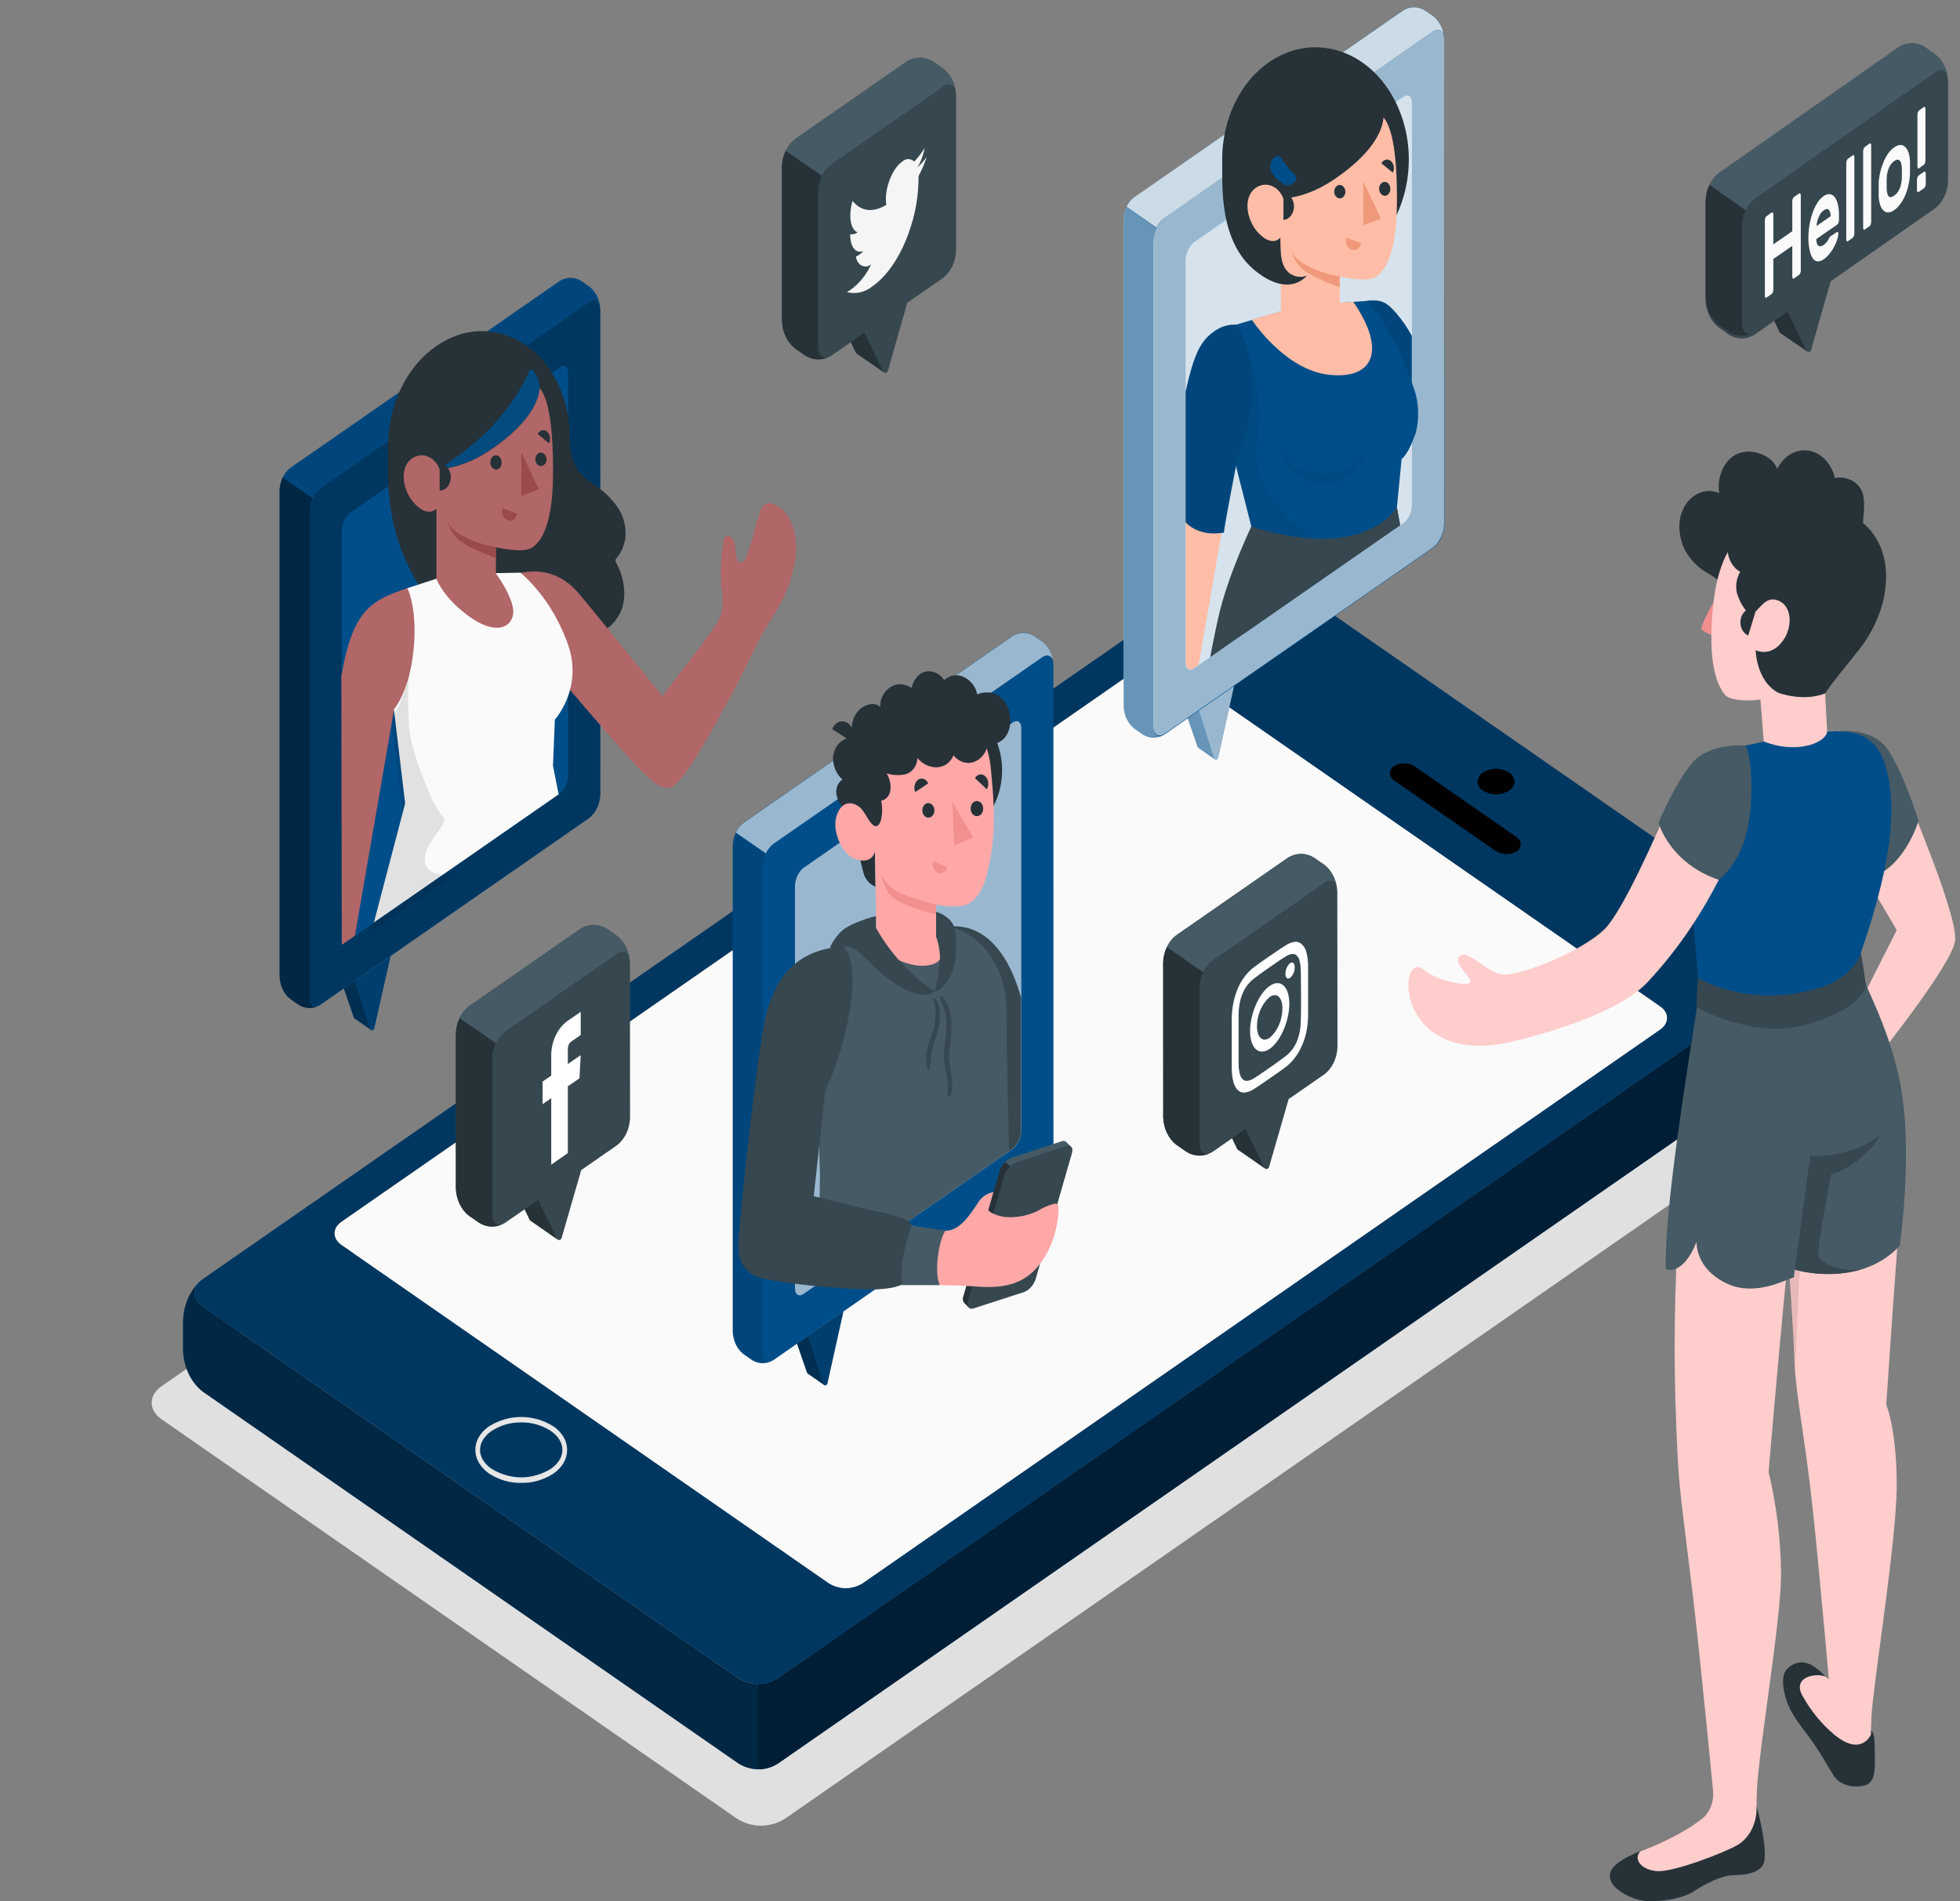<svg width="268" height="260" viewBox="0 0 268 260" fill="none" xmlns="http://www.w3.org/2000/svg">
<rect x="0" y="0" width="268" height="260" fill="#808080" stroke="none"/>
<path d="M22.083 194.081L100.812 248.729C101.817 249.343 102.929 249.664 104.057 249.664C105.185 249.664 106.296 249.343 107.302 248.729L255.531 145.815C257.323 144.569 257.323 142.551 255.531 141.305L176.827 86.65C175.821 86.039 174.709 85.721 173.582 85.721C172.455 85.721 171.344 86.039 170.337 86.65L22.083 189.572C20.29 190.817 20.29 192.835 22.083 194.081Z" fill="#E0E0E0"/>
<path d="M27.336 175.228C26.236 176.252 26.357 177.712 27.692 178.636L100.993 229.532C101.82 230.035 102.733 230.297 103.66 230.297C104.586 230.297 105.499 230.035 106.326 229.532L246.419 132.281C247.773 131.341 247.881 129.858 246.731 128.834C247.42 129.459 247.987 130.258 248.393 131.174C248.8 132.09 249.035 133.102 249.082 134.138V138.373C249.034 139.487 248.767 140.571 248.303 141.537C247.839 142.503 247.191 143.323 246.413 143.929L106.339 241.172C105.511 241.677 104.597 241.94 103.669 241.94C102.741 241.94 101.827 241.677 100.999 241.172L27.698 190.285C26.921 189.679 26.274 188.861 25.811 187.896C25.348 186.931 25.082 185.848 25.035 184.736V180.486C25.084 179.463 25.315 178.464 25.712 177.557C26.109 176.65 26.663 175.856 27.336 175.228Z" fill="#004E89"/>
<path opacity="0.5" d="M27.336 175.228C26.236 176.252 26.357 177.712 27.692 178.636L100.993 229.532C101.82 230.035 102.733 230.297 103.66 230.297C104.586 230.297 105.499 230.035 106.326 229.532L246.419 132.281C247.773 131.341 247.881 129.858 246.731 128.834C247.42 129.459 247.987 130.258 248.393 131.174C248.8 132.09 249.035 133.102 249.082 134.138V138.373C249.034 139.487 248.767 140.571 248.303 141.537C247.839 142.503 247.191 143.323 246.413 143.929L106.339 241.172C105.511 241.677 104.597 241.94 103.669 241.94C102.741 241.94 101.827 241.677 100.999 241.172L27.698 190.285C26.921 189.679 26.274 188.861 25.811 187.896C25.348 186.931 25.082 185.848 25.035 184.736V180.486C25.084 179.463 25.315 178.464 25.712 177.557C26.109 176.65 26.663 175.856 27.336 175.228Z" fill="black"/>
<path d="M27.693 178.636L100.994 229.531C101.821 230.034 102.734 230.297 103.66 230.297C104.587 230.297 105.5 230.034 106.327 229.531L246.42 132.281C247.888 131.256 247.888 129.598 246.42 128.581L173.119 77.678C172.292 77.175 171.379 76.913 170.453 76.913C169.526 76.913 168.613 77.175 167.786 77.678L27.693 174.937C26.225 175.961 26.225 177.619 27.693 178.636ZM156.51 90.84C157.781 89.961 159.053 90.473 160.324 91.352L226.976 137.623C228.247 138.494 228.247 139.916 226.976 140.795L117.927 216.515C117.217 216.945 116.434 217.169 115.639 217.169C114.844 217.169 114.06 216.945 113.351 216.515L46.705 170.244C45.434 169.365 45.434 167.951 46.705 167.072L156.51 90.84Z" fill="#004E89"/>
<path opacity="0.3" d="M27.693 178.636L100.994 229.531C101.821 230.034 102.734 230.297 103.66 230.297C104.587 230.297 105.5 230.034 106.327 229.531L246.42 132.281C247.888 131.256 247.888 129.598 246.42 128.581L173.119 77.678C172.292 77.175 171.379 76.913 170.453 76.913C169.526 76.913 168.613 77.175 167.786 77.678L27.693 174.937C26.225 175.961 26.225 177.619 27.693 178.636ZM156.51 90.84C157.781 89.961 159.053 90.473 160.324 91.352L226.976 137.623C228.247 138.494 228.247 139.916 226.976 140.795L117.927 216.515C117.217 216.945 116.434 217.169 115.639 217.169C114.844 217.169 114.06 216.945 113.351 216.515L46.705 170.244C45.434 169.365 45.434 167.951 46.705 167.072L156.51 90.84Z" fill="black"/>
<path d="M246.732 128.827C247.421 129.452 247.989 130.251 248.395 131.167C248.801 132.083 249.036 133.095 249.084 134.131V138.366C249.035 139.479 248.767 140.563 248.303 141.529C247.839 142.495 247.192 143.315 246.414 143.922L106.34 241.173C105.516 241.695 104.595 241.957 103.664 241.937V230.289C104.592 230.313 105.509 230.05 106.327 229.525L246.42 132.274C247.774 131.334 247.901 129.851 246.732 128.827Z" fill="#004E89"/>
<path opacity="0.6" d="M246.732 128.827C247.421 129.452 247.989 130.251 248.395 131.167C248.801 132.083 249.036 133.095 249.084 134.131V138.366C249.035 139.479 248.767 140.563 248.303 141.529C247.839 142.495 247.192 143.315 246.414 143.922L106.34 241.173C105.516 241.695 104.595 241.957 103.664 241.937V230.289C104.592 230.313 105.509 230.05 106.327 229.525L246.42 132.274C247.774 131.334 247.901 129.851 246.732 128.827Z" fill="black"/>
<path d="M202.771 108.128C201.779 107.44 201.779 106.332 202.771 105.644C203.324 105.306 203.936 105.129 204.557 105.129C205.178 105.129 205.79 105.306 206.343 105.644C207.329 106.332 207.329 107.44 206.343 108.128C205.789 108.463 205.177 108.638 204.557 108.638C203.937 108.638 203.325 108.463 202.771 108.128Z" fill="black"/>
<path d="M71.27 202.781C69.749 202.816 68.246 202.385 66.903 201.527C65.676 200.671 64.996 199.517 64.996 198.271C64.996 197.025 65.67 195.871 66.903 195.023C68.258 194.198 69.755 193.768 71.274 193.77C72.792 193.771 74.289 194.203 75.643 195.031C76.87 195.879 77.55 197.033 77.55 198.279C77.55 199.525 76.876 200.679 75.643 201.535C74.297 202.391 72.792 202.82 71.27 202.781ZM71.27 194.518C69.86 194.484 68.466 194.884 67.221 195.68C66.197 196.391 65.638 197.308 65.638 198.271C65.638 199.234 66.197 200.151 67.221 200.862C68.476 201.627 69.863 202.026 71.27 202.026C72.677 202.026 74.064 201.627 75.319 200.862C76.342 200.151 76.901 199.234 76.901 198.271C76.901 197.308 76.342 196.391 75.319 195.68C74.073 194.886 72.68 194.486 71.27 194.518Z" fill="#E6E6E6"/>
<path d="M204.499 116.36L190.693 106.776C189.873 106.21 189.828 105.308 190.604 104.773C191.055 104.509 191.551 104.377 192.053 104.387C192.554 104.398 193.047 104.551 193.489 104.835L207.289 114.419C208.115 114.985 208.153 115.886 207.384 116.421C206.932 116.682 206.436 116.812 205.935 116.801C205.434 116.79 204.943 116.64 204.499 116.36Z" fill="black"/>
<path d="M156.511 90.84C157.782 89.961 159.053 90.473 160.324 91.352L226.977 137.624C228.248 138.495 228.248 139.916 226.977 140.795L117.928 216.516C117.218 216.946 116.434 217.17 115.64 217.17C114.845 217.17 114.061 216.946 113.351 216.516L46.705 170.244C45.434 169.365 45.434 167.951 46.705 167.072L156.511 90.84Z" fill="#FAFAFA"/>
<path d="M50.715 140.832L48.523 139.303C48.462 139.274 48.413 139.22 48.383 139.151L47.01 135.161L48.796 133.915L48.745 134.106L50.715 140.832Z" fill="#004E89"/>
<g opacity="0.4">
<path d="M50.715 140.832L48.523 139.303C48.462 139.274 48.413 139.22 48.383 139.151L47.01 135.161L48.796 133.915L48.745 134.106L50.715 140.832Z" fill="black"/>
</g>
<path d="M48.523 134.114L50.608 140.702C50.638 140.765 50.682 140.816 50.735 140.85C50.788 140.883 50.848 140.898 50.908 140.891C50.967 140.885 51.024 140.858 51.072 140.813C51.119 140.769 51.154 140.709 51.174 140.641L53.405 130.743L48.523 134.114Z" fill="#004E89"/>
<path opacity="0.2" d="M48.523 134.114L50.608 140.702C50.638 140.765 50.682 140.816 50.735 140.85C50.788 140.883 50.848 140.898 50.908 140.891C50.967 140.885 51.024 140.858 51.072 140.813C51.119 140.769 51.154 140.709 51.174 140.641L53.405 130.743L48.523 134.114Z" fill="black"/>
<path d="M82.076 42.274C82.051 41.662 81.906 41.066 81.653 40.535C81.4 40.004 81.047 39.552 80.621 39.217L79.464 38.414C79.012 38.139 78.512 37.995 78.005 37.995C77.498 37.995 76.999 38.139 76.546 38.414L39.686 63.988C39.259 64.322 38.904 64.773 38.651 65.305C38.398 65.837 38.254 66.433 38.23 67.045V133.54C38.254 134.152 38.398 134.748 38.651 135.28C38.904 135.812 39.259 136.263 39.686 136.597L40.875 137.423C41.326 137.698 41.825 137.841 42.33 137.841C42.836 137.841 43.335 137.698 43.786 137.423L80.525 111.895C80.982 111.545 81.362 111.067 81.633 110.503C81.904 109.939 82.058 109.305 82.083 108.654L82.076 42.274Z" fill="#004E89"/>
<path opacity="0.3" d="M43.868 137.33L80.525 111.886C80.978 111.531 81.355 111.053 81.625 110.49C81.896 109.927 82.052 109.295 82.082 108.646V42.41C82.082 41.218 81.389 40.737 80.531 41.333L43.868 66.754C43.415 67.109 43.038 67.588 42.767 68.151C42.497 68.714 42.34 69.345 42.31 69.995V136.253C42.31 137.445 43.01 137.926 43.868 137.33Z" fill="black"/>
<path d="M47.913 128.387L76.516 108.553C76.859 108.284 77.143 107.922 77.348 107.496C77.552 107.069 77.67 106.591 77.692 106.1V51.07C77.692 50.16 77.165 49.801 76.516 50.252L47.913 70.109C47.569 70.377 47.282 70.739 47.077 71.165C46.871 71.591 46.753 72.07 46.73 72.562V127.592C46.73 128.471 47.258 128.838 47.913 128.387Z" fill="#004E89"/>
<path opacity="0.5" d="M38.23 133.556C38.254 134.167 38.398 134.764 38.651 135.295C38.904 135.827 39.259 136.279 39.686 136.613L40.875 137.438C41.285 137.689 41.734 137.831 42.193 137.856C42.653 137.881 43.111 137.788 43.538 137.583C42.852 137.897 42.33 137.423 42.33 136.429V69.873C42.349 69.263 42.496 68.669 42.756 68.146L38.656 65.295C38.393 65.817 38.246 66.412 38.23 67.022V133.556Z" fill="black"/>
<path opacity="0.1" d="M82.069 42.166C82.069 41.318 81.434 40.699 80.525 41.325L43.785 66.83C43.351 67.152 42.997 67.609 42.762 68.153L38.662 65.309C38.901 64.773 39.254 64.322 39.685 64.002L76.514 38.429C76.966 38.153 77.466 38.01 77.973 38.01C78.48 38.01 78.979 38.153 79.431 38.429L80.62 39.254C81.028 39.577 81.371 40.007 81.621 40.511C81.872 41.015 82.025 41.581 82.069 42.166Z" fill="black"/>
<path d="M78.051 87.299C74.148 87.437 63.718 86.741 63.718 86.741C60.491 84.594 57.802 81.446 55.93 77.626C54.058 73.807 53.07 69.453 53.071 65.019V61.129C53.047 57.541 54.041 54.05 55.891 51.233C57.74 48.416 60.333 46.442 63.241 45.636C64.997 45.157 66.821 45.159 68.576 45.642C70.332 46.126 71.975 47.078 73.383 48.429C74.79 49.78 75.927 51.494 76.709 53.445C77.491 55.396 77.897 57.534 77.898 59.7C77.898 61.611 78.178 63.338 79.379 64.721C80.046 65.419 80.778 66.022 81.56 66.517C82.674 67.253 83.663 68.233 84.477 69.406C84.883 69.996 85.183 70.68 85.358 71.415C85.533 72.15 85.579 72.921 85.494 73.679C85.332 74.648 84.944 75.541 84.376 76.255C84.319 76.289 84.271 76.339 84.234 76.401C84.198 76.463 84.174 76.535 84.166 76.611C84.158 76.686 84.165 76.763 84.187 76.834C84.21 76.905 84.246 76.969 84.293 77.019C85.335 78.96 85.768 81.551 84.89 83.615C84.297 84.907 83.346 85.908 82.202 86.443C81.067 86.975 79.865 87.267 78.648 87.307L78.051 87.299Z" fill="#263238"/>
<path d="M58.901 89.157C58.723 90.88 58.164 92.514 57.283 93.89C56.403 95.266 55.232 96.334 53.893 96.983L48.528 127.961L46.735 129.199L46.672 92.512C48.236 83.172 50.918 82.087 55.73 80.413C55.723 80.436 59.632 83.44 58.901 89.157Z" fill="#B16668"/>
<path d="M103.619 87.857C101.138 93.064 98.435 98.112 95.521 102.983C94.796 104.137 92.782 107.332 91.707 107.653C90.366 108.05 89.222 106.774 88.529 106.185C86.095 104.152 73.503 89.096 73.503 89.096C69.581 82.522 70.573 78.334 71.1 78.334C71.628 78.334 75.651 77.065 79.096 81.108C81.696 84.166 90.595 95.225 90.595 95.225C92.699 92.26 94.078 90.792 96.176 87.811C97.193 86.367 98.718 84.808 98.82 82.813C98.809 81.901 98.741 80.992 98.617 80.092C98.489 78.013 98.598 75.922 98.941 73.878C98.949 73.785 98.971 73.695 99.004 73.611C99.061 73.496 99.149 73.407 99.252 73.358C99.445 73.293 99.651 73.306 99.838 73.396C100.024 73.486 100.18 73.647 100.282 73.855C100.478 74.276 100.585 74.749 100.593 75.231C100.603 75.715 100.69 76.192 100.848 76.637C100.884 76.727 100.936 76.805 101 76.867C101.073 76.918 101.157 76.945 101.242 76.943C101.725 76.943 101.979 76.324 102.151 75.865C102.565 74.799 102.901 73.692 103.155 72.556C103.327 71.791 103.625 71.027 103.842 70.263C103.934 69.8 104.14 69.382 104.433 69.063C104.721 68.887 105.042 68.808 105.365 68.834C105.687 68.859 105.997 68.989 106.263 69.208C106.585 69.396 106.89 69.624 107.172 69.888C107.992 70.798 108.533 72.012 108.71 73.335C108.94 74.865 108.855 76.44 108.463 77.921C107.965 80.008 107.148 81.965 106.054 83.692C105.208 85.083 104.318 86.397 103.619 87.857Z" fill="#B16668"/>
<path d="M75.866 98.404L75.612 104.733L76.387 108.623L63.84 117.336L51.127 126.141L55.398 109.861L53.86 96.99C54.025 96.822 55.907 94.544 56.517 89.164C57.089 84.02 56.021 80.955 55.691 80.443C55.862 80.374 59.676 79.136 59.676 79.136L67.806 78.372L71.175 78.311C74.06 80.849 76.317 84.284 77.703 88.247C79.724 94.193 75.866 98.404 75.866 98.404Z" fill="#FAFAFA"/>
<path opacity="0.1" d="M58.102 117.169C58.642 114.272 61.617 112.706 60.441 111.536C59.265 110.367 56.258 103.029 55.947 99.659C55.758 97.045 55.758 94.416 55.947 91.802C55.203 96.181 53.633 98.092 53.487 98.245L55.025 111.116L50.754 127.396L61.801 119.753C59.252 119.783 57.79 118.828 58.102 117.169Z" fill="black"/>
<path opacity="0.9" d="M73.801 53.074C73.56 55.91 70.922 58.898 66.994 61.535C63.066 64.172 60.103 64.073 60.103 64.073C70.051 57.882 72.473 50.422 72.473 50.422C73.801 51.117 73.801 53.074 73.801 53.074Z" fill="#004E89"/>
<path d="M73.797 53.073C74.611 54.059 75.704 56.643 75.615 65.302C75.52 72.624 73.562 74.474 72.57 74.978C71.579 75.483 69.672 75.208 67.809 74.848V78.418C67.809 78.418 70.352 81.857 70.174 83.867C69.996 85.877 67.447 87.368 62.661 83.103C60.334 81.016 59.68 79.174 59.68 79.174V69.559C59.68 69.559 58.593 70.844 56.73 68.91C55.186 67.312 54.658 64.607 55.841 63.139C56.147 62.79 56.519 62.534 56.924 62.392C57.33 62.249 57.757 62.225 58.172 62.32C58.587 62.416 58.977 62.629 59.31 62.941C59.642 63.254 59.909 63.657 60.087 64.118C60.087 64.118 63.049 64.225 66.983 61.588C70.918 58.951 73.549 55.924 73.797 53.073Z" fill="#B16668"/>
<path d="M68.587 63.209C68.603 63.457 68.536 63.703 68.401 63.892C68.267 64.082 68.075 64.199 67.869 64.219C67.661 64.225 67.46 64.133 67.308 63.963C67.156 63.793 67.065 63.558 67.055 63.308C67.042 63.182 67.05 63.054 67.08 62.932C67.109 62.81 67.159 62.696 67.227 62.599C67.295 62.501 67.379 62.421 67.473 62.364C67.568 62.307 67.671 62.274 67.776 62.267C67.882 62.26 67.988 62.279 68.087 62.324C68.186 62.368 68.276 62.437 68.352 62.526C68.428 62.614 68.489 62.72 68.529 62.838C68.569 62.955 68.589 63.082 68.587 63.209Z" fill="#263238"/>
<path d="M68.689 69.498L70.722 70.263C70.688 70.427 70.626 70.581 70.541 70.716C70.456 70.85 70.349 70.963 70.226 71.046C70.104 71.129 69.968 71.181 69.829 71.199C69.689 71.217 69.547 71.201 69.413 71.151C69.138 71.042 68.909 70.809 68.774 70.5C68.639 70.192 68.608 69.833 68.689 69.498Z" fill="#9A4A4D"/>
<path d="M75.069 60.619L73.512 59.341C73.576 59.217 73.66 59.11 73.759 59.026C73.858 58.941 73.971 58.882 74.089 58.851C74.208 58.821 74.331 58.819 74.45 58.847C74.569 58.874 74.682 58.931 74.783 59.012C74.994 59.184 75.141 59.447 75.195 59.746C75.248 60.046 75.203 60.359 75.069 60.619Z" fill="#263238"/>
<path d="M74.727 62.804C74.728 62.983 74.685 63.159 74.604 63.31C74.522 63.461 74.406 63.579 74.27 63.651C74.133 63.723 73.982 63.745 73.835 63.715C73.688 63.684 73.551 63.603 73.442 63.48C73.334 63.357 73.257 63.199 73.222 63.024C73.187 62.849 73.196 62.666 73.247 62.497C73.297 62.328 73.388 62.181 73.508 62.074C73.627 61.966 73.77 61.904 73.919 61.893C74.022 61.889 74.124 61.909 74.221 61.953C74.317 61.996 74.405 62.062 74.48 62.147C74.555 62.231 74.615 62.333 74.657 62.446C74.7 62.558 74.723 62.68 74.727 62.804Z" fill="#263238"/>
<path d="M71.276 61.831L71.269 67.823L73.691 66.906L71.276 61.831Z" fill="#9A4A4D"/>
<path d="M67.811 74.826C65.853 74.535 61.817 73.182 61.182 71.272C61.439 72.237 61.936 73.086 62.605 73.702C63.819 74.933 67.824 76.293 67.824 76.293L67.811 74.826Z" fill="#9A4A4D"/>
<path d="M60.115 67.082C60.522 67.082 60.911 66.888 61.198 66.542C61.486 66.197 61.647 65.728 61.647 65.24C61.647 64.752 61.486 64.283 61.198 63.938C60.911 63.593 60.522 63.398 60.115 63.398V67.082Z" fill="#263238"/>
<path d="M112.679 189.388L110.486 187.859C110.427 187.827 110.378 187.774 110.346 187.706L108.967 183.717L110.759 182.471L110.702 182.662L112.679 189.388Z" fill="#004E89"/>
<g opacity="0.4">
<path d="M112.679 189.387L110.486 187.858C110.427 187.826 110.378 187.773 110.346 187.705L108.967 183.716L110.759 182.47L110.702 182.661L112.679 189.387Z" fill="black"/>
</g>
<path d="M110.486 182.67L112.571 189.259C112.601 189.322 112.645 189.373 112.698 189.407C112.751 189.44 112.811 189.455 112.87 189.448C112.93 189.442 112.987 189.415 113.034 189.37C113.082 189.326 113.117 189.266 113.137 189.198L115.336 179.3L110.486 182.67Z" fill="#004E89"/>
<path opacity="0.2" d="M110.486 182.67L112.571 189.259C112.601 189.322 112.645 189.373 112.698 189.407C112.751 189.44 112.811 189.455 112.87 189.448C112.93 189.442 112.987 189.415 113.034 189.37C113.082 189.326 113.117 189.266 113.137 189.198L115.336 179.3L110.486 182.67Z" fill="black"/>
<path d="M144.037 90.83C144.014 90.218 143.87 89.621 143.616 89.09C143.363 88.558 143.009 88.107 142.582 87.772L141.393 86.947C140.942 86.672 140.443 86.528 139.937 86.528C139.432 86.528 138.933 86.672 138.482 86.947L101.653 112.521C101.226 112.855 100.87 113.306 100.616 113.837C100.362 114.369 100.216 114.966 100.191 115.578V182.111C100.216 182.724 100.362 183.32 100.616 183.852C100.87 184.384 101.226 184.835 101.653 185.169L102.836 185.994C103.288 186.269 103.788 186.413 104.294 186.413C104.801 186.413 105.301 186.269 105.753 185.994L142.493 160.458C142.948 160.109 143.327 159.633 143.597 159.07C143.867 158.507 144.02 157.874 144.044 157.225L144.037 90.83Z" fill="#004E89"/>
<path opacity="0.6" d="M109.869 176.945L138.472 157.111C138.815 156.841 139.099 156.479 139.304 156.053C139.508 155.627 139.626 155.149 139.648 154.657V99.627C139.648 98.725 139.121 98.358 138.472 98.809L109.869 118.681C109.529 118.95 109.247 119.31 109.044 119.733C108.84 120.157 108.723 120.631 108.699 121.119V176.15C108.699 177.029 109.22 177.396 109.869 176.945Z" fill="white"/>
<path opacity="0.1" d="M100.191 182.111C100.216 182.723 100.362 183.32 100.616 183.851C100.87 184.383 101.226 184.834 101.653 185.168L102.836 185.993C103.247 186.241 103.698 186.383 104.158 186.408C104.618 186.433 105.077 186.341 105.505 186.138C104.819 186.452 104.298 185.978 104.298 184.984V118.489C104.316 117.878 104.465 117.284 104.73 116.762L100.624 113.911C100.363 114.435 100.217 115.029 100.198 115.638L100.191 182.111Z" fill="black"/>
<path opacity="0.6" d="M144.037 90.729C144.037 89.881 143.363 89.262 142.486 89.889L105.753 115.394C105.32 115.713 104.965 116.164 104.723 116.701L100.623 113.857C100.866 113.322 101.221 112.872 101.653 112.55L138.481 86.969C138.933 86.698 139.432 86.557 139.937 86.557C140.442 86.557 140.94 86.698 141.392 86.969L142.587 87.794C142.996 88.122 143.339 88.556 143.59 89.064C143.841 89.572 143.993 90.141 144.037 90.729Z" fill="white"/>
<path d="M139.624 154.658V136.475C138.067 130.712 134.781 126.142 129.664 126.723L134.387 140.985L137.94 157.448L138.423 157.112C138.77 156.846 139.06 156.485 139.269 156.058C139.478 155.632 139.599 155.152 139.624 154.658Z" fill="#37474F"/>
<path d="M115.185 129.457C113.983 130.099 113.278 132.186 112.82 133.661C112.087 135.948 111.658 138.36 111.549 140.807L112.115 160.741L111.911 175.522L137.972 157.446C137.972 157.446 137.616 143.2 137.616 138.071C137.616 137.842 137.616 137.605 137.616 137.368C137.492 134.85 136.685 132.45 135.319 130.535C133.953 128.621 132.103 127.297 130.052 126.767C128.571 126.362 119.729 127.738 119.729 127.738L115.204 129.457H115.185Z" fill="#455A64"/>
<path d="M130.19 148.138C130.16 147.567 130.094 147 129.993 146.441C129.866 145.825 129.789 145.195 129.764 144.561C129.78 143.917 129.838 143.275 129.936 142.642C130.216 140.487 130.305 138.056 128.97 136.344C128.83 136.161 128.372 136.169 128.531 136.52C129.002 137.478 129.297 138.547 129.396 139.654C129.429 140.771 129.356 141.889 129.179 142.986C129.094 143.587 129.055 144.196 129.065 144.805C129.114 145.364 129.195 145.918 129.307 146.464C129.411 146.981 129.494 147.504 129.554 148.031C129.554 148.29 129.599 148.558 129.605 148.795C129.577 149.1 129.577 149.407 129.605 149.712C129.65 149.911 129.891 150.079 129.999 149.857C130.181 149.312 130.246 148.721 130.19 148.138Z" fill="#37474F"/>
<path d="M128.464 138.133C128.413 137.598 128.229 136.673 127.695 136.543C127.606 136.543 127.568 136.635 127.587 136.719C127.694 136.993 127.783 137.277 127.854 137.567C127.897 137.883 127.919 138.202 127.917 138.523C127.911 139.192 127.841 139.859 127.707 140.51C127.517 141.404 127.072 142.214 126.881 143.108C126.571 144.138 126.556 145.262 126.837 146.303C126.875 146.41 127.002 146.479 127.053 146.357C127.235 145.717 127.325 145.045 127.32 144.37C127.377 143.805 127.49 143.251 127.657 142.719C127.965 141.941 128.21 141.13 128.388 140.296C128.498 139.583 128.524 138.854 128.464 138.133Z" fill="#37474F"/>
<path d="M121.986 105.351C121.986 107.14 122.427 108.888 123.254 110.375C124.08 111.862 125.254 113.021 126.628 113.705C128.002 114.389 129.514 114.568 130.973 114.219C132.431 113.871 133.771 113.009 134.823 111.745C135.875 110.48 136.591 108.869 136.881 107.115C137.171 105.361 137.022 103.543 136.453 101.891C135.884 100.239 134.92 98.827 133.683 97.833C132.447 96.84 130.993 96.31 129.506 96.31C127.512 96.31 125.599 97.262 124.189 98.958C122.779 100.654 121.986 102.953 121.986 105.351Z" fill="#263238"/>
<path d="M116.506 111.779C116.506 111.779 117.726 118.658 118.216 119.797C118.54 120.494 119.075 121.013 119.709 121.249L119.627 116.403L116.506 111.779Z" fill="#263238"/>
<path d="M118.077 101.906C118.029 101.688 117.943 101.485 117.824 101.31C117.706 101.135 117.558 100.991 117.391 100.89C117.16 100.787 116.912 100.748 116.666 100.775C115.97 100.804 115.301 101.105 114.759 101.631C114.496 101.896 114.282 102.225 114.132 102.597C113.982 102.968 113.899 103.373 113.889 103.786C113.923 104.343 114.058 104.884 114.283 105.372C114.508 105.86 114.818 106.284 115.192 106.614C114.866 106.813 114.608 107.143 114.464 107.547C114.32 107.95 114.299 108.402 114.404 108.823C114.566 109.46 114.88 110.026 115.306 110.451C115.639 110.894 116.01 111.293 116.412 111.643C116.688 111.805 116.989 111.891 117.296 111.896C117.794 111.934 118.29 112.003 118.783 112.102L118.497 108.28C118.421 107.241 118.338 106.202 118.262 105.162C118.262 104.703 118.179 104.237 118.16 103.779C118.188 103.165 118.158 102.55 118.071 101.944L118.077 101.906Z" fill="#263238"/>
<path d="M119.508 112.1C119.051 112.428 118.396 111.335 117.824 110.655C117.252 109.975 115.408 108.966 114.48 111.305C113.552 113.644 115.3 116.846 116.756 117.419C119.298 118.367 119.648 116.426 119.648 116.426L119.832 128.655C122.96 133.478 131.636 133.103 128.019 128.074V123.725C129.139 123.939 130.275 124.008 131.407 123.931C133.257 123.587 134.42 121.837 134.979 119.429C135.882 115.562 136.251 112.444 135.456 104.846C134.623 96.508 126.557 96.439 122.21 99.718C117.862 102.997 119.508 112.1 119.508 112.1Z" fill="#FFA8A7"/>
<path d="M127.772 135.58C124.577 133.47 121.837 130.492 119.769 126.882V125.27C119.769 125.27 116.051 126.148 114.773 127.624C113.496 129.099 113.502 129.664 113.502 129.664L115.333 129.458C115.333 129.458 116.604 129.076 118.809 131.483C121.644 134.579 126.138 137.109 127.772 135.58Z" fill="#37474F"/>
<path d="M127.993 125.675V128.052C128.315 128.947 128.497 129.906 128.527 130.88C128.461 132.481 128.21 134.063 127.783 135.581C127.783 135.581 128.521 135.581 129.499 134.251C131.146 132.05 130.72 128.358 130.574 127.212C130.427 126.065 129.379 125.102 127.987 124.682L127.993 125.675Z" fill="#37474F"/>
<path d="M117.124 104.97C116.997 104.16 117.372 103.373 117.29 102.563C117.207 101.752 116.775 101.378 116.584 100.698C116.454 100.209 116.419 99.691 116.482 99.183C116.544 98.676 116.703 98.192 116.946 97.77C117.195 97.353 117.516 97.004 117.887 96.749C118.257 96.493 118.669 96.336 119.095 96.288C119.318 96.248 119.546 96.263 119.764 96.331C119.982 96.4 120.187 96.52 120.366 96.685C120.336 96.023 120.512 95.371 120.862 94.858C121.3 94.189 121.93 93.739 122.629 93.597C122.996 93.54 123.368 93.563 123.728 93.666C123.83 93.666 124.682 93.987 124.663 94.125C124.753 93.557 124.984 93.035 125.324 92.626C125.663 92.217 126.098 91.941 126.57 91.832C127.042 91.744 127.524 91.806 127.97 92.011C128.416 92.216 128.81 92.557 129.112 93.001C129.494 92.656 129.944 92.438 130.418 92.367C130.892 92.295 131.373 92.375 131.814 92.596C132.257 92.799 132.656 93.123 132.977 93.544C133.136 93.752 133.277 93.98 133.396 94.224C133.511 94.453 133.524 94.744 133.632 94.95C134.331 94.659 135.083 94.606 135.805 94.797C136.428 94.997 136.984 95.423 137.398 96.016C137.812 96.61 138.064 97.343 138.119 98.114C138.216 98.986 138.032 99.87 137.604 100.583C137.313 101.022 136.928 101.356 136.489 101.549C136.051 101.742 135.577 101.786 135.119 101.676C135.014 102.273 134.775 102.824 134.429 103.269C134.082 103.715 133.641 104.038 133.153 104.204C132.665 104.37 132.148 104.372 131.659 104.211C131.17 104.05 130.727 103.731 130.377 103.289C130.182 103.743 129.895 104.131 129.545 104.42C128.888 104.886 128.11 105.039 127.364 104.848C126.641 104.702 125.975 104.288 125.457 103.663C125.42 104.191 125.243 104.689 124.952 105.087C124.662 105.485 124.273 105.76 123.843 105.872C122.976 106.066 122.084 106.029 121.23 105.765C121.631 106.389 121.82 107.173 121.758 107.959C121.722 108.349 121.577 108.714 121.346 108.992C121.115 109.27 120.812 109.444 120.487 109.487C120.662 110.307 120.662 111.167 120.487 111.987C120.437 112.32 120.296 112.624 120.086 112.85C119.292 113.576 118.351 111.184 117.874 110.672C117.582 110.343 117.601 109.594 117.582 109.143C117.563 108.692 117.582 108.249 117.582 107.806C117.636 107.524 117.672 107.238 117.69 106.95C117.537 106.262 117.232 105.643 117.124 104.97Z" fill="#263238"/>
<path d="M116.571 101.499L113.787 99.703C113.876 99.478 114.001 99.276 114.156 99.111C114.311 98.946 114.493 98.82 114.689 98.741C114.886 98.663 115.094 98.633 115.301 98.654C115.507 98.675 115.708 98.746 115.891 98.863C116.264 99.113 116.543 99.527 116.669 100.017C116.796 100.508 116.761 101.038 116.571 101.499Z" fill="#263238"/>
<path d="M127.992 123.702C127.992 123.702 123.866 122.7 122.424 121.783C121.575 121.25 120.879 120.422 120.428 119.406C120.643 120.421 121.028 121.373 121.559 122.204C122.614 123.824 127.992 125.024 127.992 125.024V123.702Z" fill="#F28F8F"/>
<path d="M127.769 110.862C127.761 111.057 127.707 111.244 127.612 111.402C127.516 111.559 127.385 111.679 127.233 111.748C127.082 111.816 126.917 111.829 126.759 111.786C126.602 111.742 126.458 111.644 126.346 111.503C126.234 111.363 126.159 111.186 126.13 110.994C126.102 110.803 126.12 110.605 126.184 110.426C126.247 110.247 126.353 110.095 126.488 109.987C126.623 109.88 126.781 109.822 126.943 109.822C127.054 109.825 127.163 109.855 127.265 109.908C127.366 109.962 127.458 110.04 127.535 110.136C127.612 110.233 127.672 110.347 127.712 110.471C127.752 110.596 127.771 110.729 127.769 110.862Z" fill="#263238"/>
<path d="M126.913 107.133L125.145 108.312C125.019 108.019 124.991 107.679 125.068 107.362C125.145 107.046 125.321 106.777 125.559 106.613C125.675 106.537 125.804 106.49 125.936 106.475C126.068 106.46 126.201 106.477 126.328 106.526C126.454 106.575 126.571 106.653 126.672 106.758C126.772 106.862 126.854 106.99 126.913 107.133Z" fill="#263238"/>
<path d="M127.62 117.726L129.527 118.583C129.487 118.735 129.422 118.875 129.336 118.997C129.249 119.118 129.144 119.217 129.026 119.288C128.907 119.36 128.778 119.402 128.646 119.412C128.513 119.422 128.381 119.4 128.256 119.348C127.993 119.234 127.779 118.999 127.659 118.695C127.54 118.391 127.526 118.042 127.62 117.726Z" fill="#F28F8F"/>
<path d="M134.927 107.936L133.312 106.406C133.388 106.275 133.484 106.163 133.596 106.079C133.709 105.994 133.834 105.937 133.965 105.913C134.096 105.889 134.23 105.897 134.358 105.937C134.486 105.977 134.606 106.048 134.711 106.146C134.934 106.351 135.082 106.653 135.122 106.988C135.163 107.322 135.093 107.663 134.927 107.936Z" fill="#263238"/>
<path d="M134.435 110.581C134.437 110.714 134.416 110.846 134.375 110.97C134.334 111.094 134.273 111.206 134.196 111.302C134.119 111.397 134.026 111.473 133.924 111.525C133.822 111.577 133.713 111.604 133.602 111.605C133.431 111.612 133.263 111.556 133.118 111.446C132.974 111.336 132.86 111.177 132.791 110.988C132.722 110.8 132.702 110.591 132.733 110.388C132.763 110.186 132.844 109.999 132.963 109.852C133.083 109.705 133.236 109.604 133.404 109.562C133.571 109.521 133.745 109.54 133.904 109.619C134.062 109.697 134.197 109.831 134.291 110.002C134.386 110.173 134.436 110.375 134.435 110.581Z" fill="#263238"/>
<path d="M130.219 109.632L130.486 115.616L133.085 114.546L130.219 109.632Z" fill="#F28F8F"/>
<path d="M146.422 156.813L145.787 156.155C145.694 156.083 145.588 156.037 145.477 156.023C145.367 156.008 145.255 156.025 145.151 156.071L138.261 158.341C137.914 158.481 137.597 158.709 137.331 159.01C137.064 159.311 136.855 159.677 136.716 160.084L131.758 177.273C131.696 177.413 131.67 177.572 131.686 177.73C131.702 177.887 131.759 178.035 131.847 178.152L132.483 178.832C132.576 178.905 132.682 178.951 132.792 178.967C132.902 178.983 133.014 178.968 133.119 178.924L140.047 176.685C140.393 176.546 140.71 176.319 140.976 176.019C141.243 175.72 141.453 175.355 141.592 174.95L146.55 157.76C146.67 157.294 146.607 156.973 146.422 156.813Z" fill="#455A64"/>
<path d="M132.391 177.915L137.349 160.726C137.488 160.32 137.698 159.955 137.964 159.656C138.231 159.357 138.547 159.13 138.893 158.991L145.784 156.698C146.419 156.491 146.762 156.927 146.546 157.684L141.588 174.873C141.45 175.278 141.24 175.643 140.973 175.943C140.707 176.242 140.39 176.469 140.044 176.608L133.154 178.863C132.518 179.107 132.175 178.672 132.391 177.915Z" fill="#37474F"/>
<path d="M138.144 159.464C137.79 159.791 137.516 160.227 137.35 160.726L132.392 177.915C132.335 178.052 132.311 178.206 132.324 178.359C132.336 178.512 132.384 178.657 132.462 178.779L131.826 178.144C131.736 178.028 131.679 177.881 131.662 177.723C131.645 177.566 131.669 177.406 131.731 177.265L136.689 160.068C136.841 159.601 137.093 159.19 137.42 158.876L138.144 159.464Z" fill="#263238"/>
<path d="M103.369 173.781L109.783 164.938C109.783 164.938 127.301 168.263 129.265 168.301C131.229 168.339 132.665 166.107 133.93 164.158C134.448 163.543 135.117 163.144 135.837 163.02L135.151 165.397C135.068 165.672 135.977 166.039 136.091 166.084C136.681 166.316 137.296 166.44 137.916 166.451C139.303 166.491 140.681 166.184 141.965 165.549C142.652 165.125 143.383 164.812 144.139 164.617C144.269 164.58 144.406 164.599 144.526 164.67C144.717 164.808 144.736 165.121 144.73 165.389C144.647 168.225 143.704 170.928 142.079 172.986C141.728 173.435 141.341 173.839 140.922 174.194C138.589 176.143 135.704 176.12 132.996 175.898C131.975 175.822 130.951 175.776 129.926 175.761C123.487 175.699 106.35 174.668 103.369 173.781Z" fill="#FFA8A7"/>
<path d="M124.648 167.635L129.263 168.3C128.36 169.614 127.693 173.94 128.5 175.736H122.818C122.226 172.603 122.462 169.805 124.648 167.635Z" fill="#455A64"/>
<path d="M110.773 163.409C109.381 163.126 115.095 164.54 118.553 165.343C121.642 166.061 124.369 166.497 124.649 167.636C124.649 167.636 122.818 172.397 123.378 175.546C123.378 175.546 123.022 176.135 120.047 176.31C117.072 176.486 104.589 175.47 102.923 174.323C101.258 173.177 100.654 171.725 101.086 168.514L110.773 163.409Z" fill="#37474F"/>
<path d="M101.074 168.507C101.105 167.903 102.523 152.227 104.252 141.252C105.428 133.853 108.663 130.551 113.468 129.665L115.166 129.344C118.159 131.637 115.852 142.926 112.852 149.094L111.072 165.343L103.178 173.368C100.838 172.802 101.029 169.363 101.074 168.507Z" fill="#37474F"/>
<path d="M166.095 103.824L163.902 102.296C163.844 102.262 163.796 102.209 163.762 102.143L162.383 98.153L164.175 96.907L164.118 97.098L166.095 103.824Z" fill="#004E89"/>
<g opacity="0.4">
<path d="M166.095 103.824L163.902 102.296C163.844 102.262 163.796 102.209 163.762 102.143L162.383 98.153L164.175 96.907L164.118 97.098L166.095 103.824Z" fill="white"/>
</g>
<path d="M163.906 97.105L165.991 103.693C166.021 103.756 166.064 103.808 166.118 103.841C166.171 103.875 166.231 103.889 166.29 103.883C166.35 103.876 166.407 103.849 166.454 103.805C166.502 103.76 166.537 103.7 166.557 103.632L168.756 93.734L163.906 97.105Z" fill="#004E89"/>
<path opacity="0.6" d="M163.906 97.105L165.991 103.693C166.021 103.756 166.064 103.808 166.118 103.841C166.171 103.875 166.231 103.889 166.29 103.883C166.35 103.876 166.407 103.849 166.454 103.805C166.502 103.76 166.537 103.7 166.557 103.632L168.756 93.734L163.906 97.105Z" fill="white"/>
<path d="M197.455 5.265C197.431 4.653 197.287 4.057 197.034 3.525C196.781 2.994 196.426 2.542 195.999 2.208L194.817 1.383C194.365 1.107 193.865 0.964 193.358 0.964C192.851 0.964 192.351 1.107 191.899 1.383L155.103 26.979C154.675 27.313 154.319 27.765 154.065 28.296C153.811 28.828 153.665 29.424 153.641 30.037V96.57C153.665 97.182 153.811 97.779 154.065 98.311C154.319 98.842 154.675 99.293 155.103 99.627L156.285 100.453C156.737 100.728 157.237 100.871 157.744 100.871C158.25 100.871 158.75 100.728 159.202 100.453L195.942 74.917C196.397 74.568 196.776 74.091 197.046 73.528C197.316 72.966 197.469 72.333 197.493 71.684L197.455 5.265Z" fill="#004E89"/>
<path opacity="0.6" d="M159.251 100.33L195.908 74.886C196.36 74.531 196.736 74.052 197.005 73.489C197.274 72.926 197.43 72.294 197.458 71.646V5.411C197.458 4.218 196.766 3.737 195.908 4.333L159.251 29.762C158.797 30.114 158.419 30.59 158.148 31.153C157.878 31.715 157.722 32.346 157.693 32.995V99.253C157.693 100.445 158.386 100.926 159.251 100.33Z" fill="white"/>
<path opacity="0.6" d="M163.286 91.38L191.889 71.546C192.232 71.277 192.516 70.915 192.721 70.488C192.925 70.062 193.043 69.584 193.065 69.093V14.062C193.065 13.161 192.538 12.794 191.889 13.245L163.286 33.117C162.943 33.386 162.659 33.748 162.454 34.175C162.25 34.601 162.132 35.079 162.11 35.57V90.6C162.091 91.464 162.637 91.846 163.286 91.38Z" fill="white"/>
<path opacity="0.4" d="M153.607 96.548C153.632 97.16 153.778 97.757 154.032 98.289C154.286 98.82 154.642 99.271 155.069 99.605L156.252 100.431C156.663 100.679 157.114 100.82 157.574 100.845C158.034 100.87 158.493 100.778 158.921 100.576C158.235 100.889 157.714 100.415 157.714 99.414V32.919C157.728 32.308 157.875 31.713 158.139 31.192L154.033 28.341C153.773 28.864 153.626 29.459 153.607 30.068V96.548Z" fill="white"/>
<path opacity="0.8" d="M197.453 5.165C197.453 4.317 196.779 3.697 195.908 4.324L159.169 29.829C158.736 30.148 158.381 30.599 158.139 31.136L154.039 28.293C154.282 27.757 154.637 27.307 155.069 26.986L191.897 1.405C192.349 1.133 192.848 0.992 193.353 0.992C193.858 0.992 194.356 1.133 194.808 1.405L196.003 2.23C196.413 2.556 196.757 2.99 197.008 3.498C197.259 4.006 197.411 4.576 197.453 5.165Z" fill="white"/>
<path d="M192.29 25.333C193.908 17.087 189.661 8.826 182.804 6.88C175.947 4.933 169.076 10.04 167.458 18.285C165.839 26.531 170.086 34.792 176.943 36.739C183.8 38.685 190.671 33.578 192.29 25.333Z" fill="#263238"/>
<path d="M175.749 25.29C175.749 25.29 173.67 24.259 173.696 22.707C173.694 22.508 173.73 22.311 173.8 22.13C173.87 21.95 173.973 21.79 174.101 21.663C174.229 21.537 174.378 21.446 174.539 21.398C174.7 21.35 174.868 21.346 175.03 21.385C175.596 22.321 176.266 23.159 177.02 23.877C177.808 24.442 176.384 25.688 175.749 25.29Z" fill="#004E89"/>
<path d="M168.965 44.39C165.908 45.154 163.671 46.155 162.113 55.09V90.531C162.113 91.418 162.622 91.784 163.257 91.364L163.893 90.921L168.775 62.802C168.978 62.695 173.51 58.216 174.286 52.147C175.01 46.446 168.965 44.39 168.965 44.39Z" fill="#FFBDA7"/>
<path d="M186.953 41.118C188.822 40.966 189.553 41.21 191.008 42.938C191.773 43.841 192.455 44.84 193.042 45.918V58.659L187.246 58.193L186.953 41.118Z" fill="#004E89"/>
<path opacity="0.1" d="M186.953 41.118C188.822 40.966 189.553 41.21 191.008 42.938C191.773 43.841 192.455 44.84 193.042 45.918V58.659L187.246 58.193L186.953 41.118Z" fill="black"/>
<path d="M191.008 69.383L191.644 62.794C192.432 62.076 192.915 60.998 193.551 59.302C194.09 57.315 194.027 55.162 193.373 53.225C192.667 51.238 192.286 50.275 191.962 49.549C190.692 46.43 188.997 43.588 186.947 41.142L183.209 41.409L175.207 42.563L168.958 44.413C173.465 52.056 168.768 62.818 168.768 62.818L171.1 71.989C171.1 71.989 168.399 78.998 166.867 84.142C167.637 85.357 168.684 86.278 169.88 86.794L191.447 71.821C191.275 70.942 191.117 70.109 191.008 69.383Z" fill="#004E89"/>
<path opacity="0.05" d="M174.895 60.931C174.895 61.099 175.81 63.659 179.134 64.515C182.459 65.371 185.217 63.988 186.698 61.817C186.698 61.817 185.427 67.29 179.204 65.838C175.085 64.882 174.895 60.931 174.895 60.931Z" fill="black"/>
<path opacity="0.05" d="M173.642 75.468C175.315 75.782 177.016 75.81 178.696 75.552C179.109 75.49 179.592 75.353 179.77 74.894C180.037 74.199 179.395 73.519 178.855 73.114C177.167 71.831 175.615 70.306 174.234 68.573C173.354 67.571 172.662 66.354 172.206 65.004C171.57 62.872 171.977 60.541 172.111 58.286C172.218 56.518 172.162 54.742 171.945 52.989C171.794 51.339 171.298 49.761 170.502 48.403C172.041 55.328 168.773 62.826 168.773 62.826L171.106 71.998C171.106 71.998 170.782 72.823 170.305 74.122C171.332 74.833 172.467 75.291 173.642 75.468Z" fill="black"/>
<path d="M191.008 69.384C190.703 69.873 188.809 72.739 183.253 73.526C177.698 74.314 171.106 71.998 171.106 71.998C171.106 71.998 167.877 78.662 166.555 84.555C166.021 86.925 165.475 89.867 165.475 89.867L191.453 71.83L191.008 69.384Z" fill="#37474F"/>
<path d="M168.965 44.39C167.863 44.354 166.778 44.719 165.851 45.437C164.262 46.637 163.308 48.112 162.113 53.592V71.416C162.113 71.416 163.721 73.449 167.364 72.83C167.262 72.624 169.27 62.344 169.27 62.344C170.776 58.944 171.428 55.091 171.146 51.254C170.745 46.286 168.965 44.39 168.965 44.39Z" fill="#004E89"/>
<path opacity="0.1" d="M168.965 44.39C167.863 44.354 166.778 44.719 165.851 45.437C164.262 46.637 163.308 48.112 162.113 53.592V71.416C162.113 71.416 163.721 73.449 167.364 72.83C167.262 72.624 169.27 62.344 169.27 62.344C170.776 58.944 171.428 55.091 171.146 51.254C170.745 46.286 168.965 44.39 168.965 44.39Z" fill="black"/>
<path d="M189.179 16.059C189.999 17.045 191.117 19.636 191.003 28.288C190.901 35.602 188.944 37.459 187.952 37.956C186.96 38.453 185.054 38.185 183.198 37.834V41.403C183.198 41.403 185.74 44.835 185.562 46.853C185.384 48.87 182.835 50.346 178.055 46.088C175.722 44.002 175.15 42.901 175.15 42.901L175.055 32.545C175.055 32.545 173.968 33.829 172.106 31.895C170.568 30.305 170.034 27.592 171.216 26.132C171.523 25.783 171.894 25.527 172.299 25.385C172.705 25.242 173.133 25.218 173.547 25.314C173.962 25.409 174.352 25.622 174.685 25.934C175.018 26.247 175.284 26.65 175.462 27.11C175.462 27.11 178.43 27.21 182.358 24.573C186.287 21.936 188.931 18.902 189.179 16.059Z" fill="#FFBDA7"/>
<path d="M175.213 42.541L171.17 43.733C171.17 43.733 175.651 50.612 181.772 51.254C187.893 51.896 189.565 47.83 185.033 41.257L183.215 41.387L175.213 42.541Z" fill="#FFBDA7"/>
<path d="M167.129 21.811C167.129 25.473 166.652 33.139 171.782 37.144C176.415 40.766 178.678 37.702 178.678 37.702C178.274 37.853 177.848 37.897 177.428 37.83C177.009 37.762 176.607 37.585 176.25 37.312C175.093 36.318 175.074 34.66 175.074 32.497C174.761 32.844 174.386 33.102 173.977 33.25C173.569 33.398 173.137 33.433 172.716 33.351C172.295 33.269 171.895 33.074 171.546 32.779C171.197 32.483 170.908 32.097 170.701 31.648C170.661 31.572 170.625 31.493 170.593 31.411C169.125 28.071 167.129 21.811 167.129 21.811Z" fill="#263238"/>
<path d="M183.963 26.193C183.965 26.373 183.923 26.55 183.843 26.701C183.763 26.853 183.647 26.973 183.51 27.046C183.374 27.119 183.222 27.142 183.075 27.113C182.928 27.083 182.791 27.002 182.681 26.88C182.572 26.757 182.494 26.599 182.459 26.424C182.424 26.249 182.432 26.066 182.482 25.896C182.533 25.727 182.624 25.579 182.743 25.472C182.863 25.364 183.007 25.301 183.156 25.29C183.362 25.284 183.561 25.375 183.712 25.544C183.863 25.712 183.953 25.946 183.963 26.193Z" fill="#263238"/>
<path d="M184.075 32.49L186.109 33.255C186.074 33.42 186.011 33.574 185.925 33.709C185.839 33.843 185.732 33.955 185.609 34.038C185.486 34.121 185.35 34.173 185.21 34.191C185.07 34.209 184.928 34.193 184.793 34.143C184.517 34.036 184.288 33.802 184.153 33.493C184.019 33.184 183.991 32.824 184.075 32.49Z" fill="#F0997A"/>
<path d="M190.448 23.61L188.891 22.332C188.955 22.209 189.04 22.102 189.139 22.019C189.238 21.935 189.35 21.876 189.469 21.846C189.587 21.815 189.709 21.813 189.829 21.84C189.948 21.867 190.061 21.923 190.162 22.003C190.371 22.176 190.518 22.439 190.571 22.738C190.624 23.037 190.58 23.349 190.448 23.61Z" fill="#263238"/>
<path d="M190.106 25.773C190.115 25.895 190.103 26.019 190.072 26.137C190.04 26.254 189.989 26.362 189.922 26.456C189.856 26.549 189.774 26.625 189.682 26.68C189.59 26.735 189.49 26.767 189.388 26.775C189.182 26.783 188.981 26.693 188.83 26.524C188.679 26.355 188.589 26.12 188.581 25.872C188.572 25.749 188.584 25.625 188.616 25.508C188.647 25.391 188.698 25.282 188.765 25.189C188.832 25.096 188.913 25.019 189.005 24.964C189.097 24.91 189.197 24.877 189.299 24.87C189.505 24.861 189.706 24.952 189.857 25.121C190.009 25.29 190.098 25.524 190.106 25.773Z" fill="#263238"/>
<path d="M186.409 24.816L186.402 30.816L188.824 29.891L186.409 24.816Z" fill="#F0997A"/>
<path d="M183.197 37.818C181.232 37.527 177.196 36.167 176.561 34.256C176.816 35.223 177.313 36.072 177.984 36.686C179.198 37.917 183.203 39.285 183.203 39.285L183.197 37.818Z" fill="#F0997A"/>
<path d="M175.494 30.075C175.884 30.044 176.25 29.837 176.517 29.494C176.785 29.151 176.934 28.699 176.934 28.229C176.934 27.759 176.785 27.307 176.517 26.964C176.25 26.622 175.884 26.414 175.494 26.384V30.075Z" fill="#263238"/>
<path d="M120.834 50.917L118.444 45.513L120.351 38.841V34.752L114.465 38.841V42.93L117.007 48.204C117.048 48.284 117.108 48.348 117.179 48.387L120.834 50.917Z" fill="#263238"/>
<path d="M130.731 13.061C130.698 12.326 130.522 11.611 130.216 10.974C129.91 10.336 129.483 9.795 128.97 9.393L127.534 8.392C126.987 8.06 126.383 7.887 125.77 7.887C125.157 7.887 124.553 8.06 124.006 8.392L108.707 19.023C108.192 19.426 107.764 19.968 107.457 20.607C107.15 21.246 106.973 21.963 106.939 22.699V43.962C106.973 44.699 107.15 45.416 107.457 46.055C107.764 46.694 108.192 47.236 108.707 47.639L110.143 48.64C110.69 48.972 111.294 49.145 111.907 49.145C112.52 49.145 113.124 48.972 113.671 48.64L118.19 45.499L120.733 50.757C120.769 50.832 120.823 50.893 120.887 50.932C120.952 50.972 121.024 50.988 121.096 50.98C121.168 50.972 121.236 50.94 121.294 50.887C121.351 50.834 121.394 50.762 121.419 50.681L124.051 41.402L128.97 37.993C129.483 37.589 129.909 37.046 130.215 36.407C130.521 35.769 130.698 35.053 130.731 34.317V13.061Z" fill="#37474F"/>
<path d="M106.925 43.963C106.958 44.7 107.136 45.416 107.443 46.055C107.75 46.694 108.178 47.236 108.692 47.639L110.128 48.64C110.626 48.942 111.171 49.113 111.728 49.142C112.285 49.17 112.84 49.057 113.357 48.809C112.525 49.183 111.889 48.625 111.889 47.41V26.116C111.909 25.376 112.089 24.654 112.41 24.022L107.433 20.605C107.112 21.238 106.932 21.959 106.912 22.7L106.925 43.963Z" fill="#263238"/>
<path d="M130.674 12.458C130.471 11.563 129.784 11.273 128.971 11.839L113.658 22.47C113.126 22.853 112.687 23.399 112.387 24.052L107.436 20.613C107.739 19.963 108.177 19.418 108.707 19.031L124.013 8.392C124.561 8.06 125.166 7.887 125.78 7.887C126.394 7.887 126.999 8.06 127.547 8.392L128.983 9.393C129.423 9.739 129.8 10.19 130.091 10.716C130.381 11.243 130.58 11.836 130.674 12.458Z" fill="#455A64"/>
<path d="M124.239 31.855C125.151 29.409 125.615 26.756 125.599 24.075C126.047 23.245 126.422 22.361 126.718 21.438C126.341 21.98 125.914 22.47 125.447 22.898C125.926 22.098 126.261 21.187 126.432 20.223C126.021 20.91 125.543 21.537 125.008 22.088C124.773 21.874 124.486 21.758 124.191 21.758C123.897 21.758 123.61 21.874 123.375 22.088C121.925 23.089 120.864 25.993 121.188 28.011C119.326 29.157 117.679 28.875 116.573 27.468C115.989 29.486 116.268 31.404 117.266 31.779C116.96 31.997 116.602 32.086 116.249 32.031C116.249 33.713 116.967 34.752 118.048 34.324C117.761 34.664 117.416 34.925 117.037 35.089C117.07 35.36 117.161 35.617 117.301 35.834C117.441 36.05 117.626 36.219 117.837 36.324C118.048 36.429 118.278 36.466 118.504 36.432C118.731 36.397 118.946 36.293 119.129 36.128C118.372 37.779 117.215 39.112 115.811 39.95C116.397 40.105 117.004 40.117 117.594 39.986C118.185 39.855 118.748 39.583 119.249 39.185C121.461 37.657 123.165 34.867 124.252 31.863" fill="#F5F5F5"/>
<path d="M172.962 159.799L170.572 154.395L172.479 147.723V143.642L166.6 147.723V151.812L169.142 157.078C169.179 157.162 169.24 157.227 169.314 157.262L172.962 159.799Z" fill="#263238"/>
<path d="M182.857 121.951C182.824 121.215 182.648 120.498 182.342 119.859C182.036 119.221 181.609 118.678 181.096 118.275L179.659 117.273C179.112 116.941 178.508 116.769 177.896 116.769C177.283 116.769 176.679 116.941 176.132 117.273L160.826 127.905C160.311 128.307 159.883 128.85 159.576 129.489C159.269 130.127 159.092 130.844 159.059 131.581V152.852C159.092 153.589 159.269 154.306 159.576 154.945C159.883 155.584 160.311 156.126 160.826 156.528L162.262 157.522C162.808 157.857 163.413 158.032 164.026 158.032C164.639 158.032 165.244 157.857 165.79 157.522L170.309 154.381L172.852 159.639C172.888 159.714 172.941 159.776 173.004 159.816C173.068 159.856 173.141 159.873 173.212 159.864C173.284 159.856 173.352 159.824 173.409 159.77C173.466 159.717 173.508 159.645 173.532 159.563L176.202 150.299L181.121 146.89C181.635 146.487 182.062 145.944 182.368 145.306C182.674 144.667 182.85 143.95 182.882 143.214L182.857 121.951Z" fill="#37474F"/>
<path d="M159.052 152.852C159.085 153.589 159.262 154.306 159.569 154.945C159.876 155.584 160.304 156.127 160.819 156.529L162.255 157.522C162.752 157.824 163.296 157.994 163.852 158.023C164.407 158.052 164.962 157.939 165.478 157.691C164.652 158.073 164.016 157.507 164.016 156.299V135.029C164.036 134.291 164.216 133.572 164.537 132.942L159.554 129.495C159.238 130.127 159.061 130.845 159.039 131.582L159.052 152.852Z" fill="#263238"/>
<path d="M182.798 121.346C182.594 120.444 181.908 120.154 181.094 120.72L165.782 131.359C165.248 131.739 164.809 132.286 164.511 132.941L159.553 129.494C159.855 128.842 160.293 128.297 160.824 127.912L176.13 117.28C176.677 116.948 177.281 116.775 177.894 116.775C178.507 116.775 179.111 116.948 179.658 117.28L181.101 118.274C181.541 118.622 181.919 119.073 182.211 119.601C182.502 120.129 182.702 120.723 182.798 121.346Z" fill="#455A64"/>
<path d="M173.613 132.261C175.011 131.29 175.177 131.183 175.73 130.839C176.025 130.63 176.355 130.5 176.696 130.457C176.911 130.433 177.127 130.507 177.3 130.663C177.486 130.841 177.621 131.084 177.687 131.359C177.81 131.821 177.87 132.303 177.865 132.788C177.865 133.652 177.897 133.912 177.897 136.151C177.897 138.391 177.897 138.658 177.865 139.56C177.859 140.124 177.8 140.686 177.687 141.234C177.6 141.664 177.47 142.079 177.3 142.472C177.138 142.849 176.935 143.199 176.696 143.511C176.413 143.886 176.088 144.21 175.73 144.474C175.177 144.902 175.011 145.025 173.613 146.003C172.215 146.981 172.056 147.081 171.503 147.425C171.207 147.634 170.878 147.764 170.537 147.807C170.321 147.832 170.105 147.758 169.933 147.6C169.745 147.424 169.609 147.181 169.545 146.905C169.419 146.444 169.357 145.961 169.361 145.476C169.361 144.612 169.361 144.352 169.361 142.113C169.361 139.873 169.361 139.606 169.361 138.704C169.368 138.139 169.43 137.578 169.545 137.03C169.63 136.599 169.76 136.183 169.933 135.792C170.092 135.413 170.296 135.063 170.537 134.752C170.819 134.378 171.144 134.054 171.503 133.789C172.056 133.361 172.221 133.239 173.613 132.261ZM173.613 130.732C172.196 131.718 172.018 131.848 171.465 132.261C170.993 132.611 170.565 133.041 170.193 133.537C169.826 134.02 169.514 134.56 169.265 135.142C169.003 135.745 168.803 136.384 168.668 137.045C168.516 137.765 168.433 138.504 168.42 139.247C168.42 140.156 168.42 140.447 168.42 142.717C168.42 144.987 168.42 145.277 168.42 146.148C168.419 146.782 168.503 147.412 168.668 148.013C168.773 148.434 168.981 148.807 169.265 149.083C169.531 149.325 169.862 149.439 170.193 149.404C170.641 149.351 171.074 149.185 171.465 148.915C172.018 148.571 172.196 148.456 173.613 147.471C175.03 146.485 175.215 146.355 175.768 145.942C176.24 145.591 176.668 145.161 177.039 144.665C177.415 144.183 177.734 143.641 177.986 143.053C178.264 142.453 178.477 141.814 178.622 141.15C178.768 140.429 178.849 139.691 178.863 138.948C178.863 138.039 178.863 137.748 178.863 135.471C178.863 133.193 178.863 132.918 178.863 132.047C178.863 131.414 178.781 130.785 178.622 130.182C178.508 129.754 178.286 129.38 177.986 129.112C177.724 128.869 177.394 128.754 177.064 128.791C176.617 128.844 176.183 129.011 175.793 129.28C175.24 129.624 175.062 129.739 173.638 130.724" fill="white"/>
<path d="M173.612 134.822C172.131 135.853 170.93 138.643 170.93 140.99C170.93 143.336 172.131 144.452 173.612 143.428C175.093 142.404 176.294 139.606 176.294 137.26C176.294 134.913 175.099 133.797 173.612 134.822ZM173.612 141.914C172.652 142.587 171.87 141.876 171.87 140.332C171.88 139.549 172.043 138.778 172.345 138.084C172.648 137.39 173.082 136.791 173.612 136.335C174.578 135.662 175.354 136.373 175.354 137.917C175.345 138.701 175.183 139.472 174.881 140.166C174.578 140.861 174.143 141.46 173.612 141.914Z" fill="white"/>
<path d="M177.033 132.285C177.029 132.568 176.969 132.846 176.859 133.096C176.748 133.346 176.59 133.561 176.397 133.723C176.054 133.967 175.762 133.723 175.762 133.157C175.767 132.873 175.827 132.595 175.938 132.344C176.048 132.093 176.205 131.876 176.397 131.711C176.747 131.474 177.033 131.711 177.033 132.285Z" fill="white"/>
<path d="M76.234 169.509L73.844 164.105L75.751 157.433V153.344L69.865 157.433V161.514L72.408 166.788C72.45 166.867 72.51 166.93 72.579 166.971L76.234 169.509Z" fill="#263238"/>
<path d="M86.138 131.653C86.104 130.917 85.926 130.2 85.619 129.562C85.312 128.923 84.885 128.38 84.371 127.977L82.935 126.983C82.389 126.648 81.784 126.473 81.171 126.473C80.558 126.473 79.953 126.648 79.407 126.983L64.095 137.615C63.582 138.016 63.155 138.558 62.849 139.196C62.543 139.833 62.367 140.548 62.334 141.283V162.554C62.367 163.29 62.544 164.006 62.85 164.645C63.156 165.283 63.582 165.826 64.095 166.23L65.531 167.224C66.077 167.559 66.682 167.734 67.295 167.734C67.908 167.734 68.513 167.559 69.059 167.224L73.578 164.09L76.121 169.349C76.157 169.424 76.21 169.485 76.273 169.525C76.338 169.565 76.41 169.582 76.481 169.574C76.553 169.566 76.621 169.533 76.678 169.48C76.735 169.426 76.777 169.354 76.801 169.272L79.471 160.009L84.384 156.6C84.897 156.197 85.325 155.654 85.632 155.015C85.939 154.376 86.117 153.66 86.151 152.924L86.138 131.653Z" fill="#37474F"/>
<path d="M62.334 162.553C62.367 163.289 62.544 164.005 62.85 164.644C63.156 165.283 63.582 165.826 64.095 166.23L65.531 167.223C66.029 167.524 66.574 167.695 67.13 167.726C67.686 167.756 68.242 167.645 68.76 167.399C67.927 167.774 67.298 167.208 67.298 166.001V144.73C67.32 143.993 67.497 143.275 67.813 142.643L62.849 139.234C62.533 139.866 62.356 140.584 62.334 141.321V162.553Z" fill="#263238"/>
<path d="M86.079 131.049C85.87 130.147 85.19 129.864 84.376 130.43L69.057 141.062C68.536 141.449 68.109 141.995 67.818 142.644L62.853 139.235C63.146 138.588 63.573 138.043 64.093 137.653L79.399 127.006C79.947 126.674 80.552 126.501 81.166 126.501C81.78 126.501 82.385 126.674 82.933 127.006L84.376 128.007C84.814 128.352 85.191 128.798 85.484 129.321C85.776 129.843 85.979 130.431 86.079 131.049Z" fill="#455A64"/>
<path d="M75.374 159.268L77.643 157.686V148.56L79.232 147.46L79.404 144.288L77.643 145.503V143.76C77.643 143.042 77.738 142.69 78.171 142.392L79.404 141.536V138.364L77.827 139.457C77.05 139.952 76.406 140.703 75.972 141.622C75.537 142.542 75.33 143.591 75.374 144.647V147.085L74.191 147.903V150.998L75.374 150.173V159.268Z" fill="white"/>
<path d="M247.127 48.089L244.725 42.685L246.632 36.013V31.924L240.777 36.051V40.133L243.32 45.406C243.361 45.486 243.42 45.55 243.491 45.59L247.127 48.089Z" fill="#263238"/>
<path d="M266.375 11.31C266.343 10.569 266.168 9.848 265.862 9.204C265.556 8.56 265.129 8.012 264.614 7.603L263.158 6.594C262.614 6.253 262.009 6.074 261.395 6.074C260.78 6.074 260.175 6.253 259.631 6.594L234.962 23.868C234.448 24.279 234.021 24.829 233.715 25.474C233.41 26.119 233.234 26.841 233.201 27.582V41.042C233.233 41.783 233.408 42.506 233.714 43.151C234.02 43.796 234.447 44.346 234.962 44.756L236.392 45.765C236.937 46.1 237.541 46.275 238.153 46.275C238.765 46.275 239.368 46.1 239.913 45.765L244.426 42.593L246.969 47.905C247.005 47.98 247.058 48.042 247.122 48.082C247.186 48.122 247.258 48.139 247.329 48.13C247.401 48.122 247.47 48.09 247.526 48.036C247.583 47.983 247.626 47.911 247.649 47.829L250.312 38.474L264.608 28.484C265.122 28.075 265.55 27.527 265.856 26.883C266.161 26.239 266.337 25.518 266.368 24.777L266.375 11.31Z" fill="#37474F"/>
<path d="M233.225 40.722C233.257 41.457 233.434 42.172 233.74 42.81C234.046 43.447 234.472 43.989 234.985 44.391L236.422 45.392C236.919 45.693 237.465 45.864 238.021 45.893C238.578 45.922 239.133 45.809 239.651 45.56C238.818 45.942 238.189 45.377 238.189 44.161V30.817C238.21 30.077 238.387 29.357 238.704 28.722L233.739 25.275C233.423 25.909 233.245 26.63 233.225 27.37V40.722Z" fill="#263238"/>
<path d="M266.338 10.508C266.128 9.599 265.448 9.308 264.634 9.874L239.959 27.155C239.426 27.544 238.988 28.095 238.688 28.752L233.736 25.275C234.027 24.621 234.454 24.071 234.976 23.677L259.651 6.396C260.197 6.061 260.802 5.886 261.415 5.886C262.028 5.886 262.633 6.061 263.179 6.396L264.615 7.405C265.062 7.755 265.445 8.211 265.741 8.745C266.037 9.278 266.24 9.878 266.338 10.508Z" fill="#455A64"/>
<path d="M245.997 26.466C246.021 26.444 246.05 26.432 246.08 26.432C246.11 26.432 246.139 26.444 246.163 26.466C246.188 26.5 246.207 26.541 246.219 26.584C246.231 26.627 246.235 26.673 246.232 26.718V36.998C246.231 37.118 246.207 37.235 246.163 37.342C246.13 37.443 246.072 37.528 245.997 37.587L245.304 38.068C245.281 38.092 245.252 38.105 245.222 38.105C245.191 38.105 245.162 38.092 245.139 38.068C245.114 38.034 245.095 37.994 245.083 37.951C245.071 37.907 245.066 37.862 245.069 37.816V33.62L242.476 35.416V39.62C242.473 39.742 242.449 39.861 242.406 39.971C242.372 40.069 242.314 40.151 242.241 40.208L241.548 40.69C241.525 40.714 241.496 40.727 241.465 40.727C241.435 40.727 241.406 40.714 241.383 40.69C241.357 40.654 241.338 40.613 241.328 40.568C241.317 40.523 241.314 40.476 241.319 40.43V30.15C241.318 30.029 241.34 29.909 241.383 29.799C241.419 29.701 241.476 29.616 241.548 29.554L242.241 29.072C242.264 29.05 242.293 29.038 242.323 29.038C242.353 29.038 242.382 29.05 242.406 29.072C242.431 29.107 242.45 29.147 242.462 29.19C242.474 29.233 242.479 29.279 242.476 29.325V33.414L245.069 31.617V27.529C245.07 27.407 245.094 27.286 245.139 27.177C245.173 27.078 245.231 26.993 245.304 26.932L245.997 26.466Z" fill="#FAFAFA"/>
<path d="M247.266 32.582C247.267 31.986 247.316 31.393 247.412 30.809C247.505 30.238 247.645 29.679 247.831 29.142C247.995 28.654 248.209 28.192 248.467 27.767C248.707 27.392 249.002 27.074 249.338 26.827C249.596 26.624 249.901 26.527 250.209 26.551C250.465 26.587 250.702 26.734 250.876 26.964C251.081 27.25 251.227 27.591 251.302 27.958C251.409 28.428 251.46 28.915 251.454 29.402V30.121C251.452 30.24 251.429 30.358 251.385 30.465C251.352 30.565 251.294 30.651 251.219 30.709L248.353 32.697C248.345 32.898 248.373 33.098 248.435 33.285C248.477 33.417 248.552 33.53 248.651 33.606C248.748 33.669 248.86 33.691 248.969 33.667C249.1 33.647 249.226 33.592 249.338 33.507C249.505 33.398 249.657 33.259 249.789 33.094C249.897 32.955 249.991 32.801 250.069 32.635C250.115 32.536 250.168 32.441 250.228 32.353C250.29 32.29 250.364 32.248 250.444 32.23L251.13 31.756C251.155 31.733 251.185 31.721 251.216 31.721C251.247 31.721 251.277 31.733 251.302 31.756C251.328 31.791 251.347 31.833 251.358 31.878C251.369 31.923 251.371 31.97 251.365 32.016C251.345 32.244 251.3 32.467 251.232 32.681C251.134 33.009 251.008 33.324 250.857 33.621C250.676 33.982 250.463 34.317 250.221 34.623C249.98 34.952 249.694 35.231 249.376 35.448C249.117 35.65 248.814 35.754 248.505 35.746C248.257 35.708 248.03 35.557 247.869 35.326C247.665 35.011 247.522 34.645 247.45 34.256C247.331 33.709 247.269 33.147 247.266 32.582ZM249.37 28.76C249.209 28.873 249.065 29.018 248.944 29.188C248.829 29.36 248.73 29.547 248.651 29.746C248.57 29.938 248.509 30.141 248.467 30.35C248.427 30.533 248.399 30.72 248.384 30.908L250.323 29.563C250.311 29.408 250.29 29.255 250.259 29.104C250.235 28.969 250.182 28.843 250.107 28.737C250.07 28.69 250.026 28.652 249.977 28.626C249.928 28.6 249.875 28.586 249.821 28.584C249.666 28.59 249.515 28.643 249.382 28.737L249.37 28.76Z" fill="#FAFAFA"/>
<path d="M253.554 31.938C253.552 32.057 253.528 32.175 253.484 32.282C253.452 32.382 253.394 32.468 253.319 32.527L252.683 32.978C252.66 33.001 252.631 33.014 252.601 33.014C252.57 33.014 252.541 33.001 252.518 32.978C252.493 32.943 252.474 32.903 252.462 32.86C252.45 32.817 252.445 32.771 252.448 32.725V22.293C252.45 22.171 252.474 22.051 252.518 21.941C252.55 21.843 252.608 21.759 252.683 21.704L253.319 21.245C253.342 21.223 253.372 21.211 253.402 21.211C253.431 21.211 253.461 21.223 253.484 21.245C253.51 21.281 253.529 21.322 253.541 21.367C253.553 21.412 253.557 21.459 253.554 21.505V31.938Z" fill="#FAFAFA"/>
<path d="M255.856 30.343C255.854 30.462 255.83 30.58 255.786 30.687C255.754 30.785 255.699 30.87 255.627 30.932L254.992 31.383C254.969 31.406 254.94 31.419 254.909 31.419C254.879 31.419 254.85 31.406 254.827 31.383C254.802 31.348 254.783 31.308 254.771 31.265C254.759 31.222 254.754 31.176 254.757 31.13V20.682C254.759 20.56 254.783 20.44 254.827 20.331C254.859 20.232 254.917 20.149 254.992 20.094L255.627 19.635C255.65 19.613 255.678 19.602 255.707 19.602C255.736 19.602 255.764 19.613 255.786 19.635C255.811 19.669 255.83 19.709 255.842 19.753C255.854 19.796 255.859 19.842 255.856 19.887V30.343Z" fill="#FAFAFA"/>
<path d="M259.008 20.146C259.265 19.954 259.558 19.843 259.86 19.825C260.104 19.825 260.34 19.927 260.527 20.116C260.723 20.325 260.876 20.587 260.972 20.88C261.092 21.275 261.156 21.691 261.163 22.11C261.163 22.202 261.163 22.325 261.163 22.47V23.356C261.163 23.502 261.163 23.624 261.163 23.723C261.143 24.24 261.077 24.752 260.966 25.252C260.862 25.741 260.715 26.215 260.527 26.666C260.346 27.097 260.122 27.5 259.86 27.866C259.621 28.213 259.333 28.505 259.008 28.729C258.754 28.929 258.46 29.04 258.157 29.05C257.924 29.05 257.7 28.953 257.521 28.775C257.319 28.572 257.165 28.309 257.076 28.011C256.957 27.616 256.891 27.2 256.879 26.78C256.879 26.689 256.879 26.574 256.879 26.436C256.879 26.299 256.879 26.146 256.879 26.001C256.879 25.856 256.879 25.703 256.879 25.55C256.879 25.397 256.879 25.275 256.879 25.175C256.894 24.659 256.958 24.146 257.07 23.647C257.179 23.153 257.33 22.674 257.521 22.218C257.69 21.785 257.903 21.379 258.157 21.01C258.399 20.667 258.686 20.375 259.008 20.146ZM260.051 23.005C260.045 22.743 260.002 22.485 259.924 22.24C259.877 22.095 259.789 21.973 259.676 21.896C259.578 21.835 259.465 21.819 259.358 21.851C259.236 21.891 259.118 21.95 259.008 22.026C258.883 22.116 258.766 22.221 258.659 22.34C258.533 22.483 258.426 22.648 258.341 22.829C258.231 23.043 258.147 23.274 258.093 23.517C258.023 23.811 257.982 24.113 257.972 24.419C257.972 24.51 257.972 24.617 257.972 24.747V25.512C257.972 25.644 257.972 25.744 257.972 25.81C257.972 26.071 258.013 26.331 258.093 26.574C258.138 26.723 258.226 26.848 258.341 26.926C258.444 26.968 258.556 26.968 258.659 26.926C258.782 26.888 258.9 26.829 259.008 26.75C259.135 26.662 259.252 26.557 259.358 26.436C259.481 26.294 259.588 26.132 259.676 25.955C259.783 25.74 259.867 25.509 259.924 25.267C259.993 24.973 260.035 24.671 260.051 24.365C260.051 24.281 260.051 24.182 260.051 24.044V23.28C260.057 23.188 260.051 23.058 260.051 23.005Z" fill="#FAFAFA"/>
<path d="M263.087 23.486C263.11 23.462 263.139 23.45 263.169 23.45C263.2 23.45 263.229 23.462 263.252 23.486C263.276 23.521 263.294 23.561 263.305 23.605C263.315 23.648 263.319 23.693 263.315 23.738V25.137C263.316 25.259 263.295 25.379 263.252 25.489C263.216 25.586 263.159 25.671 263.087 25.733L262.349 26.245C262.326 26.269 262.297 26.282 262.267 26.282C262.236 26.282 262.207 26.269 262.184 26.245C262.159 26.211 262.14 26.171 262.128 26.128C262.116 26.084 262.111 26.039 262.114 25.993V24.587C262.115 24.465 262.139 24.345 262.184 24.235C262.218 24.136 262.276 24.051 262.349 23.991L263.087 23.486ZM263.277 21.958C263.275 22.079 263.251 22.199 263.207 22.309C263.175 22.408 263.117 22.491 263.042 22.546L262.406 23.005C262.384 23.026 262.356 23.038 262.327 23.038C262.298 23.038 262.27 23.026 262.248 23.005C262.222 22.969 262.203 22.928 262.191 22.883C262.179 22.839 262.174 22.792 262.178 22.745V15.69C262.179 15.568 262.203 15.448 262.248 15.339C262.28 15.241 262.335 15.156 262.406 15.094L263.042 14.643C263.065 14.62 263.094 14.606 263.125 14.606C263.155 14.606 263.184 14.62 263.207 14.643C263.232 14.678 263.251 14.717 263.263 14.761C263.275 14.804 263.28 14.85 263.277 14.895V21.958Z" fill="#FAFAFA"/>
<path d="M251.287 99.995C255.832 99.995 258.114 101.807 260.014 106.797C261.832 111.574 267.642 125.233 267.337 128.588C267.032 131.943 255.444 146.213 255.444 146.213L252.132 141.459L259.347 127.197L252.298 115.182L251.287 99.995Z" fill="#FFCDCC"/>
<path d="M251.673 100.003C251.673 100.003 256.123 99.453 258.214 102.617C260.305 105.782 262.333 112.232 262.333 112.232C262.333 112.232 260.261 119.402 254.756 120.288C249.251 121.175 251.673 100.003 251.673 100.003Z" fill="#455A64"/>
<path d="M240.186 247.004C240.186 247.004 240.701 248.854 240.98 250.466C241.203 251.75 241.514 253.898 241.139 254.861C240.764 255.824 239.271 256.451 236.97 256.428C235.482 256.428 233.156 257.613 231.567 258.66C229.978 259.707 226.482 260.188 224.772 259.936C222.725 259.653 220.608 258.247 220.278 257.246C219.947 256.244 219.642 254.869 225.21 252.774C225.255 252.774 231.916 250.191 234.249 247.149L240.186 247.004Z" fill="#263238"/>
<path d="M240.183 244.71L234.246 244.855V245.383C234.25 245.999 234.13 246.607 233.897 247.155C233.663 247.703 233.323 248.175 232.905 248.532C230.019 250.939 225.277 252.781 225.207 252.796L224.318 253.148C223.358 254.065 224.171 255.624 226.46 255.869C228.748 256.113 235.873 253.278 237.45 252.376C238.276 251.931 238.976 251.205 239.462 250.286C239.948 249.368 240.198 248.298 240.183 247.209C240.177 246.284 240.183 244.71 240.183 244.71Z" fill="#FFCDCC"/>
<path d="M255.835 236.647C256.254 236.853 256.337 237.808 256.356 239.704C256.356 241.141 256.578 243.655 255.142 244.106C253.705 244.557 251.633 244.244 250.756 242.86C249.656 241.141 248.919 239.627 247.342 237.51C245.976 235.676 244.489 233.964 243.98 231.434C243.516 229.141 243.98 228.186 245.289 227.574C246.599 226.963 247.832 227.46 249.637 229.263C250.145 229.672 250.688 230.013 251.258 230.28C252.466 230.731 255.415 236.448 255.835 236.647Z" fill="#263238"/>
<path d="M255.871 234.89L255.82 237.221C255.82 237.221 254.498 240.279 250.836 237.221C250.754 236.992 250.43 232.49 250.43 232.49L255.871 234.89Z" fill="#FFCDCC"/>
<path d="M251.257 230.288C250.687 230.025 250.143 229.684 249.636 229.272C248.155 228.714 245.047 229.363 246.458 231.893C247.627 233.996 249.117 235.811 250.85 237.243C252.509 238.207 253.088 237.014 253.088 237.014L252.503 231.557C252.176 231.023 251.749 230.589 251.257 230.288Z" fill="#FFCDCC"/>
<path d="M259.347 203.132C259.347 195.451 257.917 192.065 257.917 192.065C257.917 192.065 258.622 181.495 259.347 171.605C261.076 148.087 259.43 146.971 256.658 138.923C256.658 138.923 232.892 135.101 231.36 147.33C228.01 174.203 229.116 192.661 229.339 198.119C229.561 203.576 230.102 206.778 231.475 218.197C232.511 226.887 234.278 245.353 234.278 245.353C237.57 247.6 239.998 250.795 240.215 245.085C240.431 239.376 243.602 221.331 243.533 215.048C243.472 210.392 242.9 205.766 241.829 201.29C241.829 201.29 243.965 176.244 244.511 172.247C244.511 172.247 245.115 180.234 245.338 185.683C245.56 191.133 246.806 196.384 247.88 206.526C248.834 215.323 250.423 233.705 250.423 233.705C253.715 235.944 255.578 239.865 255.877 234.874C256.175 229.883 259.347 210.638 259.347 203.132Z" fill="#FFCDCC"/>
<path opacity="0.1" d="M244.48 172.262L245.847 161.936C248.592 161.547 251.235 160.457 253.602 158.741C253.602 158.741 251.898 161.798 247.379 163.052L246 175.021L245.44 187.556L244.48 172.262Z" fill="black"/>
<path d="M240.654 94.989L241.576 106.53L250.151 105.888L249.464 93.094L240.654 94.989Z" fill="#FFCDCC"/>
<path d="M257.855 104.888C256.984 101.83 255.211 100.042 251.289 99.996L249.84 100.05C249.566 101.746 245.339 103.107 241.17 101.387C240.578 101.563 238.964 101.915 238.055 102.06L236.059 102.404C233.021 103.581 231.68 109.817 231.387 119.7C231.286 123.063 231.603 126.793 232.188 133.74C231.864 143.829 231.33 152.313 231.33 152.313C231.33 152.313 236.377 154.874 246.687 153.269C255.916 151.839 258.764 146.206 258.44 147.024C257.62 142.718 256.488 138.505 255.058 134.436L254.423 130.37C259.285 116.261 259.152 109.428 257.855 104.888Z" fill="#004E89"/>
<path d="M254.423 130.369C254.423 130.369 253.851 135.138 246.465 136.033C235.659 137.347 232.189 133.74 232.189 133.74L232.055 137.561C230.848 145.51 227.561 165.161 227.765 173.56C227.765 173.56 230.066 174.615 231.985 169.823C231.985 169.823 231.725 173.56 236.301 175.601C240.083 177.283 244.113 174.997 245.296 174.676L245.404 173.629C245.404 173.629 254.169 176.304 259.75 170.373C259.75 170.373 261.701 157.174 259.75 147.765C258.51 141.788 256.209 137.126 255.053 134.451L254.423 130.369Z" fill="#455A64"/>
<path d="M254.395 173.629C251.852 173.958 248.769 172.865 248.629 171.619C248.49 170.373 250.377 160.613 250.377 160.613C253.136 159.756 255.566 157.786 257.261 155.033C253.13 158.564 247.523 158.045 247.523 158.045L245.4 173.629C248.363 174.414 251.432 174.414 254.395 173.629Z" fill="#37474F"/>
<path d="M254.423 130.369C254.423 130.369 253.546 133.663 248.633 135.138C239.003 138.028 232.189 133.74 232.189 133.74C232.045 135.072 231.988 136.417 232.017 137.76C232.017 137.76 239.702 142.231 247.234 140.053C254.767 137.875 255.142 134.772 255.142 134.772C255.142 134.772 254.754 131.86 254.423 130.369Z" fill="#37474F"/>
<path d="M238.054 102.059C234.031 102.655 230.992 103.786 229.085 108.173C225.564 116.305 222.233 123.52 219.888 126.517C217.383 129.688 207.639 133.678 205.326 133.235C203.012 132.792 200.838 129.879 199.649 130.697C198.461 131.515 201.207 133.602 201.067 134.29C200.927 134.977 196.617 134.228 194.622 132.578C192.626 130.927 191.482 135.635 194.043 139.227C196.605 142.819 201.334 143.729 206.571 142.491C211.809 141.252 221.598 138.386 225.392 134.19C229.145 130.148 232.387 125.47 235.016 120.303C241.582 110.596 238.054 102.059 238.054 102.059Z" fill="#FFCDCC"/>
<path d="M238.676 101.952C238.676 101.952 233.718 101.509 231.328 104.39C228.938 107.272 226.777 112.484 226.777 112.484C226.777 112.484 228.201 117.995 235.041 120.326C236.762 118.827 238.043 116.71 238.702 114.281C239.922 109.985 239.554 103.588 238.676 101.952Z" fill="#455A64"/>
<path d="M229.678 72.809C229.605 72.267 229.605 71.715 229.678 71.173C229.783 70.471 230.015 69.804 230.356 69.22C230.698 68.636 231.141 68.149 231.656 67.792C232.17 67.435 232.743 67.218 233.335 67.155C233.926 67.092 234.522 67.186 235.081 67.428C234.916 66.369 235.05 65.273 235.462 64.316C235.875 63.359 236.541 62.596 237.356 62.147C237.991 61.859 238.667 61.727 239.345 61.759C240.023 61.79 240.689 61.985 241.304 62.33C242.041 62.641 242.653 63.274 243.02 64.103C243.455 63.231 244.094 62.531 244.857 62.09C245.62 61.65 246.474 61.488 247.312 61.624C248.151 61.761 248.938 62.19 249.576 62.859C250.214 63.528 250.675 64.407 250.902 65.388C252.205 65.036 254.048 65.731 254.633 67.291C255.268 69.064 254.487 71.257 254.792 73.122C254.989 74.322 255.427 75.454 255.599 76.669C255.789 78.031 255.898 79.408 255.923 80.788C256.107 86.483 245.117 90.182 245.327 94.087L239.467 85.512C239.467 85.16 238.64 84.266 238.456 83.983C238.1 83.418 237.789 82.814 237.471 82.218C236.428 80.314 235.093 79.313 233.428 78.335C232.28 77.698 231.287 76.72 230.542 75.492C230.083 74.692 229.787 73.772 229.678 72.809Z" fill="#263238"/>
<path d="M234.299 82.333C234.299 82.333 232.392 85.726 232.646 86.085C233.091 86.44 233.583 86.698 234.102 86.849L234.299 82.333Z" fill="#F28F8F"/>
<path d="M240.101 71.586C238.251 72.71 235.06 74.796 234.241 82.829C233.401 91.076 234.952 93.942 235.906 95.058C236.542 95.822 239.86 96.052 241.588 95.417C243.756 94.653 248.441 91.886 250.64 87.629C253.22 82.623 253.754 75.943 250.773 73.329C246.572 69.614 241.658 70.631 240.101 71.586Z" fill="#FFCDCC"/>
<path d="M239.286 71.34C238.505 71.686 237.779 72.187 237.137 72.823C236.818 73.145 236.56 73.547 236.381 74C236.236 74.421 236.182 74.878 236.222 75.33C236.277 75.948 236.465 76.538 236.768 77.04C237.072 77.543 237.479 77.942 237.951 78.196C237.702 78.605 237.532 79.074 237.452 79.571C237.372 80.068 237.384 80.579 237.487 81.07C237.824 82.209 238.408 83.219 239.178 83.997C239.214 84.053 239.262 84.095 239.317 84.12C239.372 84.128 239.427 84.123 239.479 84.104C239.532 84.086 239.58 84.055 239.623 84.013C240.779 83.08 241.498 81.468 243.131 82.117C245.286 82.966 245.089 86.352 243.398 88.087C242.96 88.583 242.417 88.923 241.828 89.07C241.238 89.217 240.627 89.165 240.061 88.92C240.061 88.92 240.118 93.085 243.131 94.728C243.131 94.728 246.475 96.02 249.557 94.828C250.689 93.093 252.596 90.876 254.159 88.897C259.321 82.377 259.619 72.9 252.005 69.903C251.744 69.804 251.477 69.705 251.21 69.621C247.519 68.477 243.611 68.921 240.163 70.874C239.87 71.042 239.578 71.21 239.286 71.34Z" fill="#263238"/>
<path d="M239.045 86.903C238.846 86.821 238.663 86.692 238.505 86.524C238.348 86.355 238.22 86.151 238.129 85.923C238.038 85.695 237.985 85.447 237.975 85.194C237.964 84.942 237.995 84.689 238.066 84.45C238.218 83.969 238.521 83.578 238.909 83.363C239.298 83.147 239.742 83.123 240.145 83.297L239.045 86.903Z" fill="#263238"/>
</svg>
